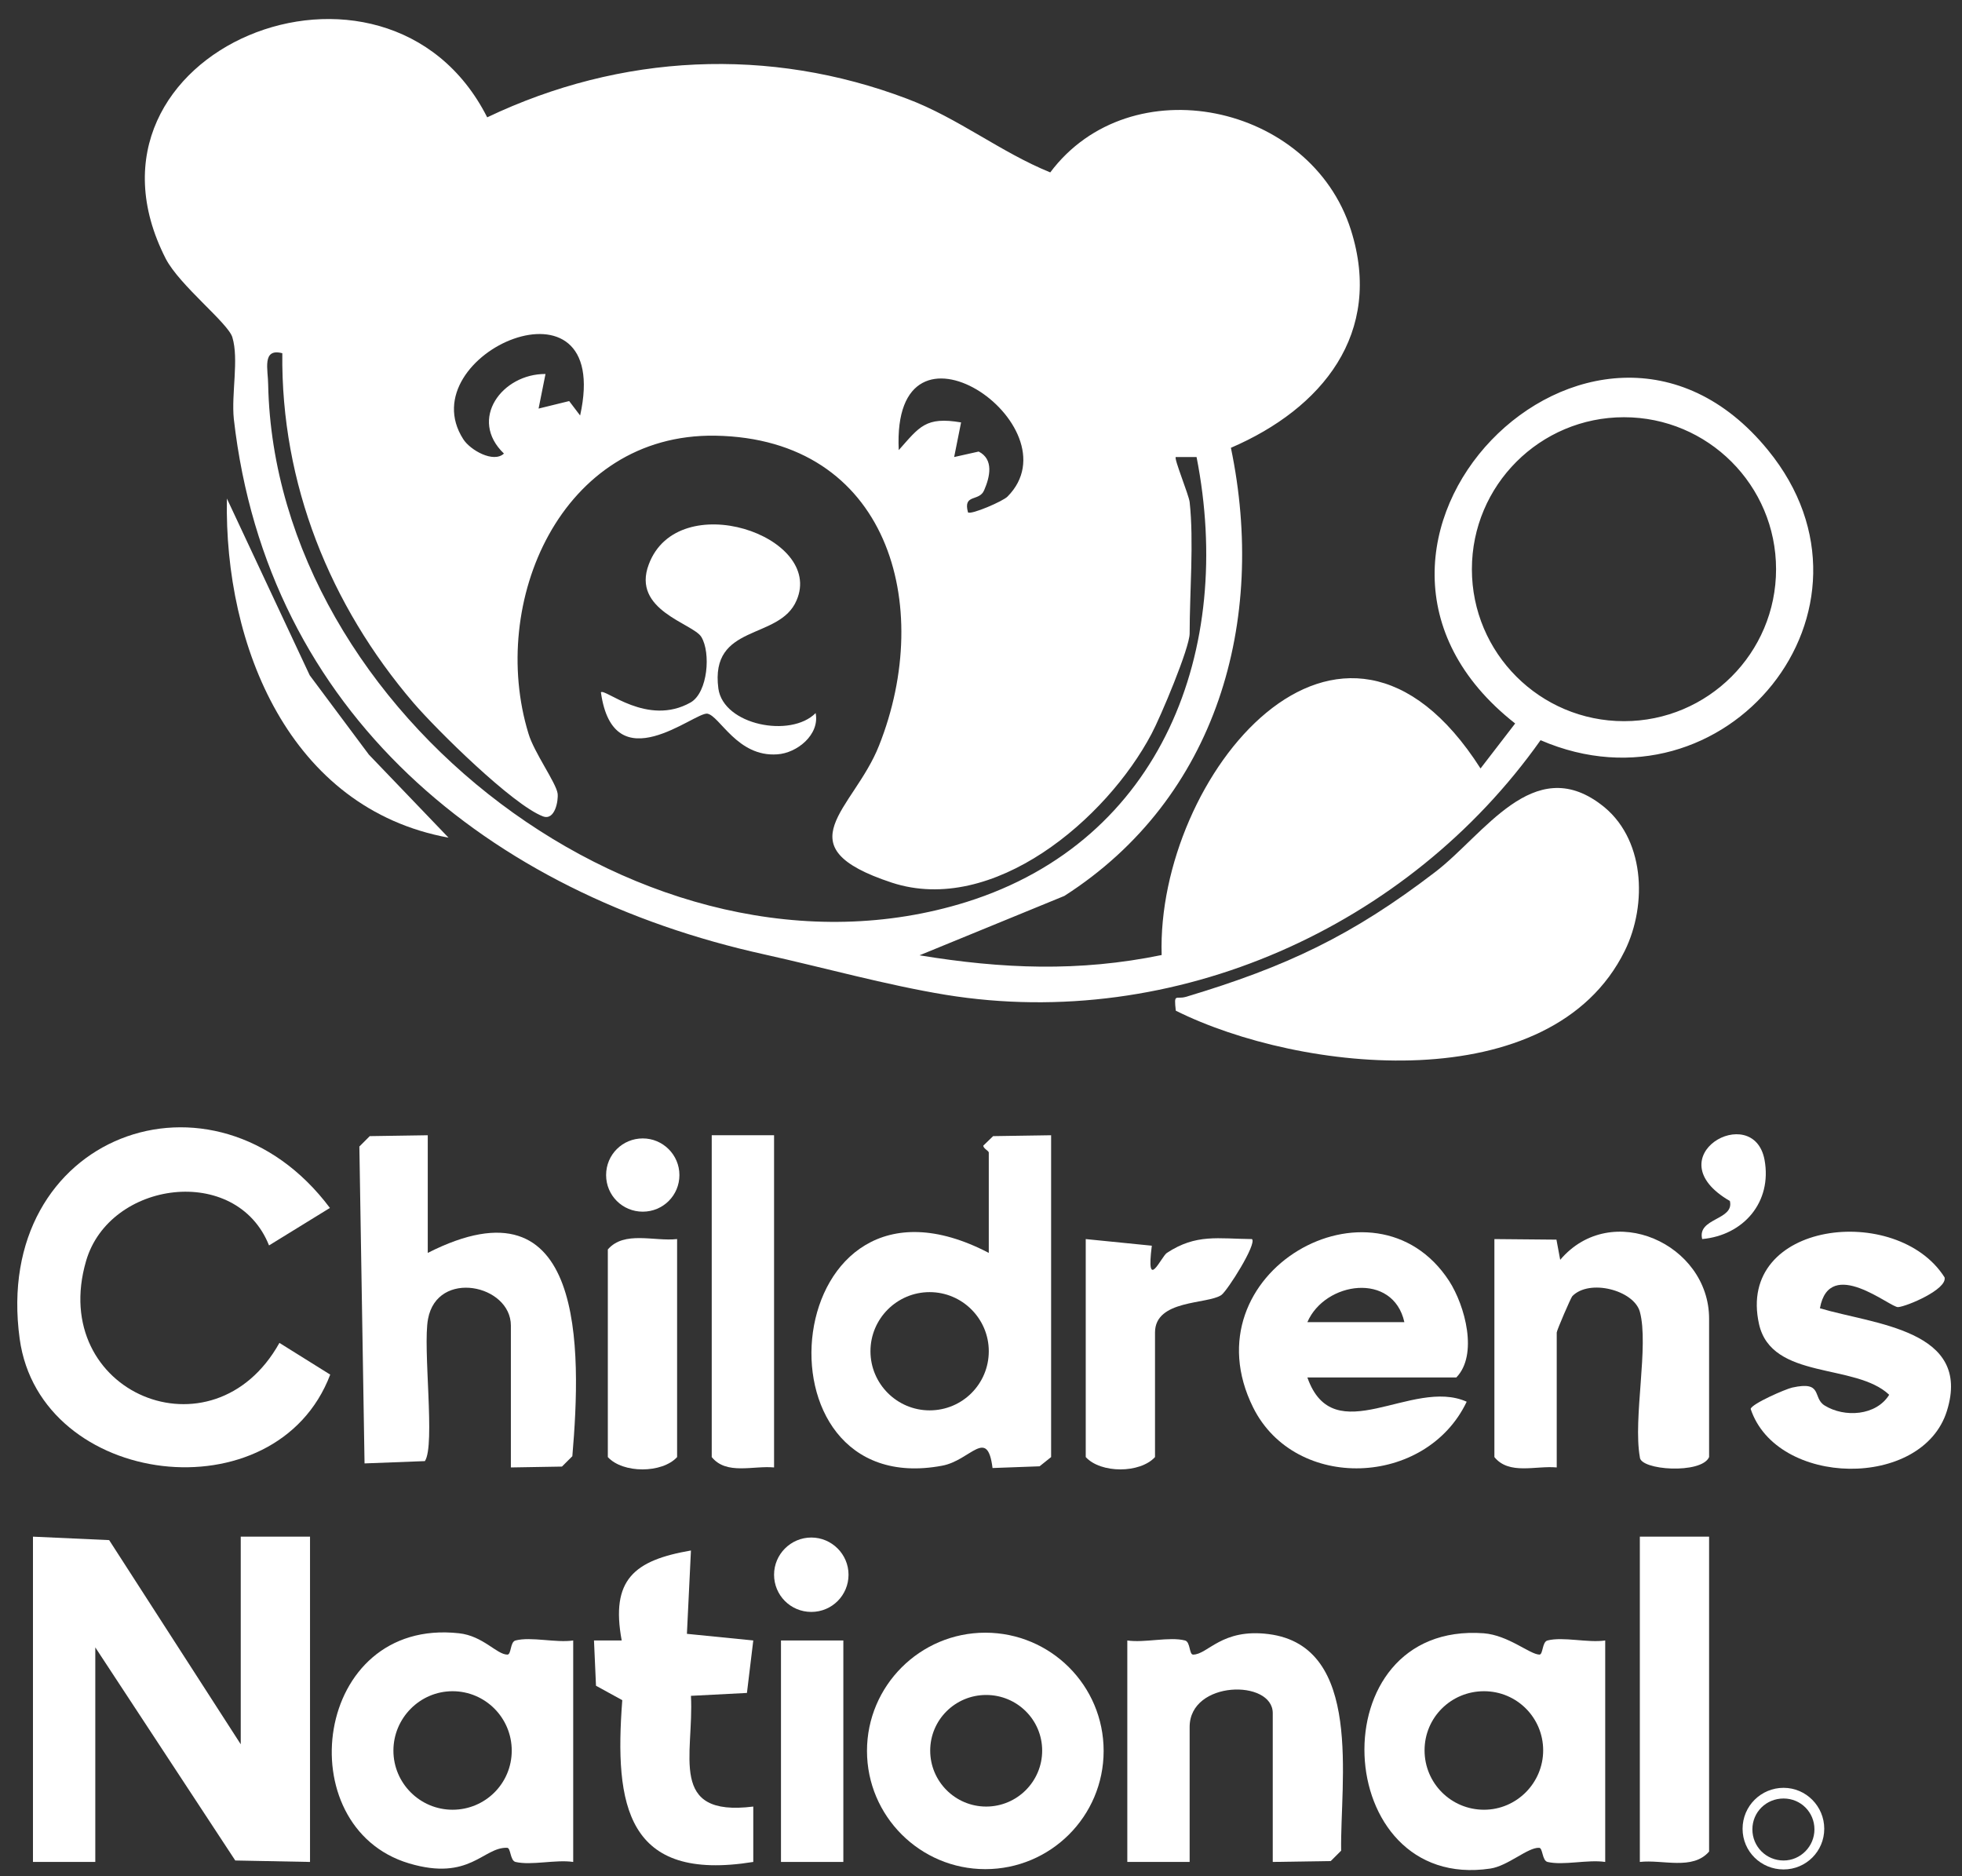 <?xml version="1.0" encoding="UTF-8"?> <svg xmlns="http://www.w3.org/2000/svg" width="91" height="87" viewBox="0 0 91 87" fill="none"><rect x="0" y="0" width="91" height="87" fill="#333333" stroke="none"/><g clip-path="url(#clip0_275_173)"><path d="M14.379 71.26V86.344L10.912 86.277L4.42 76.395V86.344H1.529V71.26L5.063 71.42L11.166 80.888V71.26H14.379Z" fill="white"></path><path d="M15.316 63.745C12.813 70.337 1.863 69 0.913 62.087C-0.385 52.619 9.921 48.834 15.302 56.016L12.478 57.754C10.965 53.956 5.076 54.745 3.992 58.476C2.211 64.587 9.881 67.796 12.96 62.274L15.316 63.745Z" fill="white"></path><path d="M46.062 52.686L45.606 53.127C45.606 53.261 45.861 53.368 45.861 53.448V58.101C36.13 53.02 34.564 69.682 43.692 67.97C45.017 67.73 45.794 66.151 46.035 68.077L48.217 67.997L48.752 67.569V52.645L46.062 52.686ZM43.117 65.403C41.604 65.403 40.373 64.172 40.373 62.661C40.373 61.15 41.604 59.92 43.117 59.92C44.629 59.92 45.861 61.15 45.861 62.661C45.861 64.172 44.643 65.403 43.117 65.403Z" fill="white"></path><path d="M26.546 67.529L26.064 68.01L23.695 68.05V61.471C23.695 59.572 20.282 58.85 19.853 61.164C19.599 62.501 20.201 67.034 19.706 67.756L16.908 67.863L16.668 53.167L17.149 52.686L19.84 52.645V58.101C27.148 54.397 26.974 62.541 26.546 67.529Z" fill="white"></path><path d="M71.775 76.074C71.52 76.141 71.574 76.729 71.4 76.729C70.945 76.716 69.968 75.833 68.817 75.74C61.093 75.178 61.696 87.761 69.124 86.651C69.941 86.531 70.865 85.662 71.386 85.689C71.561 85.689 71.52 86.277 71.775 86.344C72.524 86.517 73.635 86.223 74.452 86.344V76.074C73.649 76.194 72.498 75.887 71.775 76.074ZM68.83 83.923C67.304 83.923 66.073 82.693 66.073 81.169C66.073 79.644 67.304 78.427 68.83 78.427C70.356 78.427 71.574 79.658 71.574 81.169C71.574 82.68 70.343 83.923 68.83 83.923Z" fill="white"></path><path d="M23.909 76.074C23.655 76.141 23.721 76.729 23.534 76.729C23.039 76.729 22.41 75.86 21.285 75.739C14.526 75.004 13.335 84.725 18.97 86.41C21.794 87.253 22.41 85.648 23.521 85.688C23.695 85.688 23.655 86.277 23.909 86.344C24.659 86.517 25.77 86.223 26.586 86.344V76.074C25.783 76.194 24.632 75.886 23.909 76.074ZM20.991 83.923C19.478 83.923 18.247 82.693 18.247 81.182C18.247 79.671 19.478 78.427 20.991 78.427C22.503 78.427 23.735 79.657 23.735 81.182C23.735 82.706 22.503 83.923 20.991 83.923Z" fill="white"></path><path d="M60.638 63.878H67.545C68.562 62.835 67.96 60.562 67.21 59.399C63.744 54.09 55.016 59.011 58.122 65.269C60.076 69.187 66.14 68.96 68.027 65.002C65.497 63.865 61.856 67.342 60.638 63.878ZM65.136 61.311H60.638C61.455 59.425 64.614 58.971 65.136 61.311Z" fill="white"></path><path d="M45.7 75.713C42.675 75.713 40.212 78.173 40.212 81.195C40.212 84.218 42.675 86.678 45.7 86.678C48.725 86.678 51.188 84.231 51.188 81.195C51.188 78.16 48.725 75.713 45.7 75.713ZM45.74 83.776C44.308 83.776 43.144 82.613 43.144 81.182C43.144 79.751 44.308 78.601 45.74 78.601C47.173 78.601 48.337 79.751 48.337 81.182C48.337 82.613 47.173 83.776 45.74 83.776Z" fill="white"></path><path d="M79.27 61.15V67.569C78.922 68.371 76.058 68.184 76.058 67.569C75.737 65.777 76.486 62.394 76.058 60.829C75.777 59.827 73.716 59.292 72.926 60.107C72.859 60.174 72.203 61.699 72.203 61.792V68.05C71.239 67.957 69.994 68.412 69.312 67.569V57.46L72.19 57.486L72.364 58.422C74.733 55.628 79.27 57.687 79.27 61.15Z" fill="white"></path><path d="M62.204 85.822L61.722 86.303L59.032 86.344V79.444C59.032 77.866 55.177 77.919 55.177 80.085V86.344H52.286V76.074C53.089 76.194 54.24 75.886 54.963 76.074C55.217 76.141 55.15 76.729 55.338 76.729C56.02 76.729 56.663 75.499 58.845 75.779C63.248 76.341 62.151 82.639 62.204 85.822Z" fill="white"></path><path d="M90.3 65.429C89.162 69.08 82.403 68.96 81.198 65.336C81.251 65.095 82.818 64.413 83.126 64.346C84.571 64.025 84.049 64.814 84.625 65.175C85.548 65.75 87.021 65.656 87.623 64.68C86.057 63.196 82.175 64.012 81.586 61.404C80.515 56.617 87.998 55.761 90.193 59.238C90.313 59.8 88.426 60.588 88.038 60.615C87.69 60.655 84.852 58.221 84.41 60.669C86.913 61.417 91.478 61.658 90.3 65.429Z" fill="white"></path><path d="M34.938 83.776V86.344C29.062 87.293 28.487 83.736 28.862 78.842L27.643 78.173L27.55 76.073H28.835C28.313 73.252 29.41 72.356 32.047 71.901L31.86 75.766L34.938 76.073L34.644 78.507L32.047 78.641C32.194 81.382 30.963 84.271 34.938 83.776Z" fill="white"></path><path d="M79.27 71.26V85.862C78.507 86.745 77.115 86.223 76.058 86.344V71.26H79.27Z" fill="white"></path><path d="M35.902 52.645V68.05C34.938 67.957 33.694 68.412 33.011 67.569V52.645H35.902Z" fill="white"></path><path d="M56.649 60.054C56.007 60.495 53.571 60.254 53.571 61.792V67.569C52.875 68.331 51.054 68.331 50.358 67.569V57.46L53.423 57.767C53.142 59.96 53.852 58.289 54.12 58.102C55.485 57.206 56.489 57.446 58.068 57.46C58.309 57.674 56.93 59.853 56.649 60.054Z" fill="white"></path><path d="M31.405 57.459V67.569C30.709 68.331 28.888 68.331 28.192 67.569V57.941C28.955 57.058 30.347 57.58 31.405 57.459Z" fill="white"></path><path d="M39.115 76.074H36.223V86.344H39.115V76.074Z" fill="white"></path><path d="M78.949 57.459C78.708 56.47 80.448 56.59 80.234 55.694C76.701 53.648 81.319 51.041 81.841 53.782C82.202 55.748 80.863 57.286 78.949 57.459Z" fill="white"></path><path d="M39.356 73.025C39.356 73.974 38.593 74.75 37.629 74.75C36.665 74.75 35.902 73.974 35.902 73.025C35.902 72.075 36.679 71.3 37.629 71.3C38.579 71.3 39.356 72.075 39.356 73.025Z" fill="white"></path><path d="M31.512 54.491C31.512 55.44 30.749 56.189 29.812 56.189C28.875 56.189 28.112 55.44 28.112 54.491C28.112 53.541 28.875 52.792 29.812 52.792C30.749 52.792 31.512 53.555 31.512 54.491Z" fill="white"></path><path d="M82.724 82.907C81.68 82.907 80.823 83.75 80.823 84.806C80.823 85.862 81.68 86.692 82.724 86.692C83.768 86.692 84.611 85.849 84.611 84.806C84.611 83.763 83.768 82.907 82.724 82.907ZM82.724 86.277C81.921 86.277 81.278 85.635 81.278 84.833C81.278 84.031 81.921 83.402 82.724 83.402C83.527 83.402 84.156 84.044 84.156 84.833C84.156 85.622 83.514 86.277 82.724 86.277Z" fill="white"></path><path d="M75.362 44.087C71.949 51.014 60.33 49.757 54.535 46.869C54.441 46.026 54.535 46.361 55.003 46.227C59.648 44.836 62.713 43.392 66.568 40.437C68.843 38.698 71.106 34.941 74.238 37.294C76.299 38.819 76.419 41.934 75.362 44.087Z" fill="white"></path><path d="M82.001 20.873C73.93 10.977 59.768 25.312 70.275 33.55L68.669 35.636C62.164 25.446 53.624 36.037 53.879 44.288C50.037 45.077 46.49 44.93 42.648 44.301L49.368 41.546C56.462 37 58.764 28.789 57.091 20.766C61.321 18.947 64.172 15.457 62.659 10.67C60.799 4.786 52.433 3.034 48.712 7.995C46.41 7.059 44.428 5.468 42.086 4.585C35.675 2.152 28.794 2.486 22.597 5.441C17.912 -3.812 2.774 2.366 7.686 11.994C8.328 13.237 10.591 14.989 10.778 15.644C11.086 16.66 10.724 18.265 10.845 19.429C12.398 33.082 22.664 41.439 35.46 44.261C38.178 44.863 41.096 45.678 43.866 46.133C54.494 47.858 65.323 42.991 71.453 34.325C80.02 38.029 88.024 28.241 82.001 20.873ZM46.731 23.026C46.53 23.24 45.044 23.882 44.897 23.761C44.656 22.879 45.419 23.28 45.647 22.732C45.914 22.116 46.102 21.301 45.392 20.94L44.255 21.194L44.576 19.589C42.929 19.308 42.648 19.79 41.685 20.873C41.337 13.786 49.983 19.75 46.731 23.026ZM26.907 19.268L26.399 18.599L24.98 18.947L25.301 17.343C23.293 17.329 21.714 19.442 23.373 21.033C22.892 21.488 21.807 20.873 21.486 20.365C18.956 16.42 28.46 12.261 26.907 19.268ZM12.438 17.837C12.438 17.169 12.13 16.126 13.094 16.38C13.027 22.424 15.302 28.067 19.184 32.6C20.268 33.857 23.775 37.321 25.18 37.856C25.743 38.07 25.903 37.12 25.863 36.799C25.796 36.304 24.766 34.887 24.511 34.018C22.651 27.947 26.01 20.097 33.172 20.204C41.189 20.338 43.358 28.054 40.774 34.566C39.596 37.562 36.25 39.246 41.363 40.931C46.062 42.469 51.322 37.989 53.41 34.031C53.825 33.256 55.177 30.046 55.177 29.378C55.177 27.479 55.378 25.099 55.177 23.28C55.137 22.945 54.441 21.261 54.534 21.194H55.498C57.252 30.1 53.905 38.979 44.83 41.827C30.066 46.441 12.759 33.042 12.438 17.837ZM75.322 33.443C71.427 33.443 68.268 30.287 68.268 26.396C68.268 22.504 71.427 19.348 75.322 19.348C79.217 19.348 82.376 22.504 82.376 26.396C82.376 30.287 79.217 33.443 75.322 33.443Z" fill="white"></path><path d="M20.803 38.845C13.428 37.494 10.39 29.939 10.524 23.119L14.365 31.316L17.109 34.994L20.803 38.845Z" fill="white"></path><path d="M36.049 34.981C34.202 35.114 33.386 33.202 32.81 33.095C32.221 33.002 28.46 36.304 27.871 32.105C28.058 31.905 30.026 33.71 32.034 32.574C32.837 32.105 32.971 30.26 32.529 29.538C32.154 28.91 29.276 28.308 30.093 26.168C31.445 22.558 38.245 24.844 36.946 27.84C36.157 29.712 32.917 28.883 33.319 31.932C33.56 33.63 36.678 34.232 37.83 33.068C38.03 34.071 36.96 34.927 36.049 34.981Z" fill="white"></path></g><defs><clipPath id="clip0_275_173"><rect width="89.695" height="85.837" fill="white" transform="translate(0.806 0.881)"></rect></clipPath></defs></svg> 